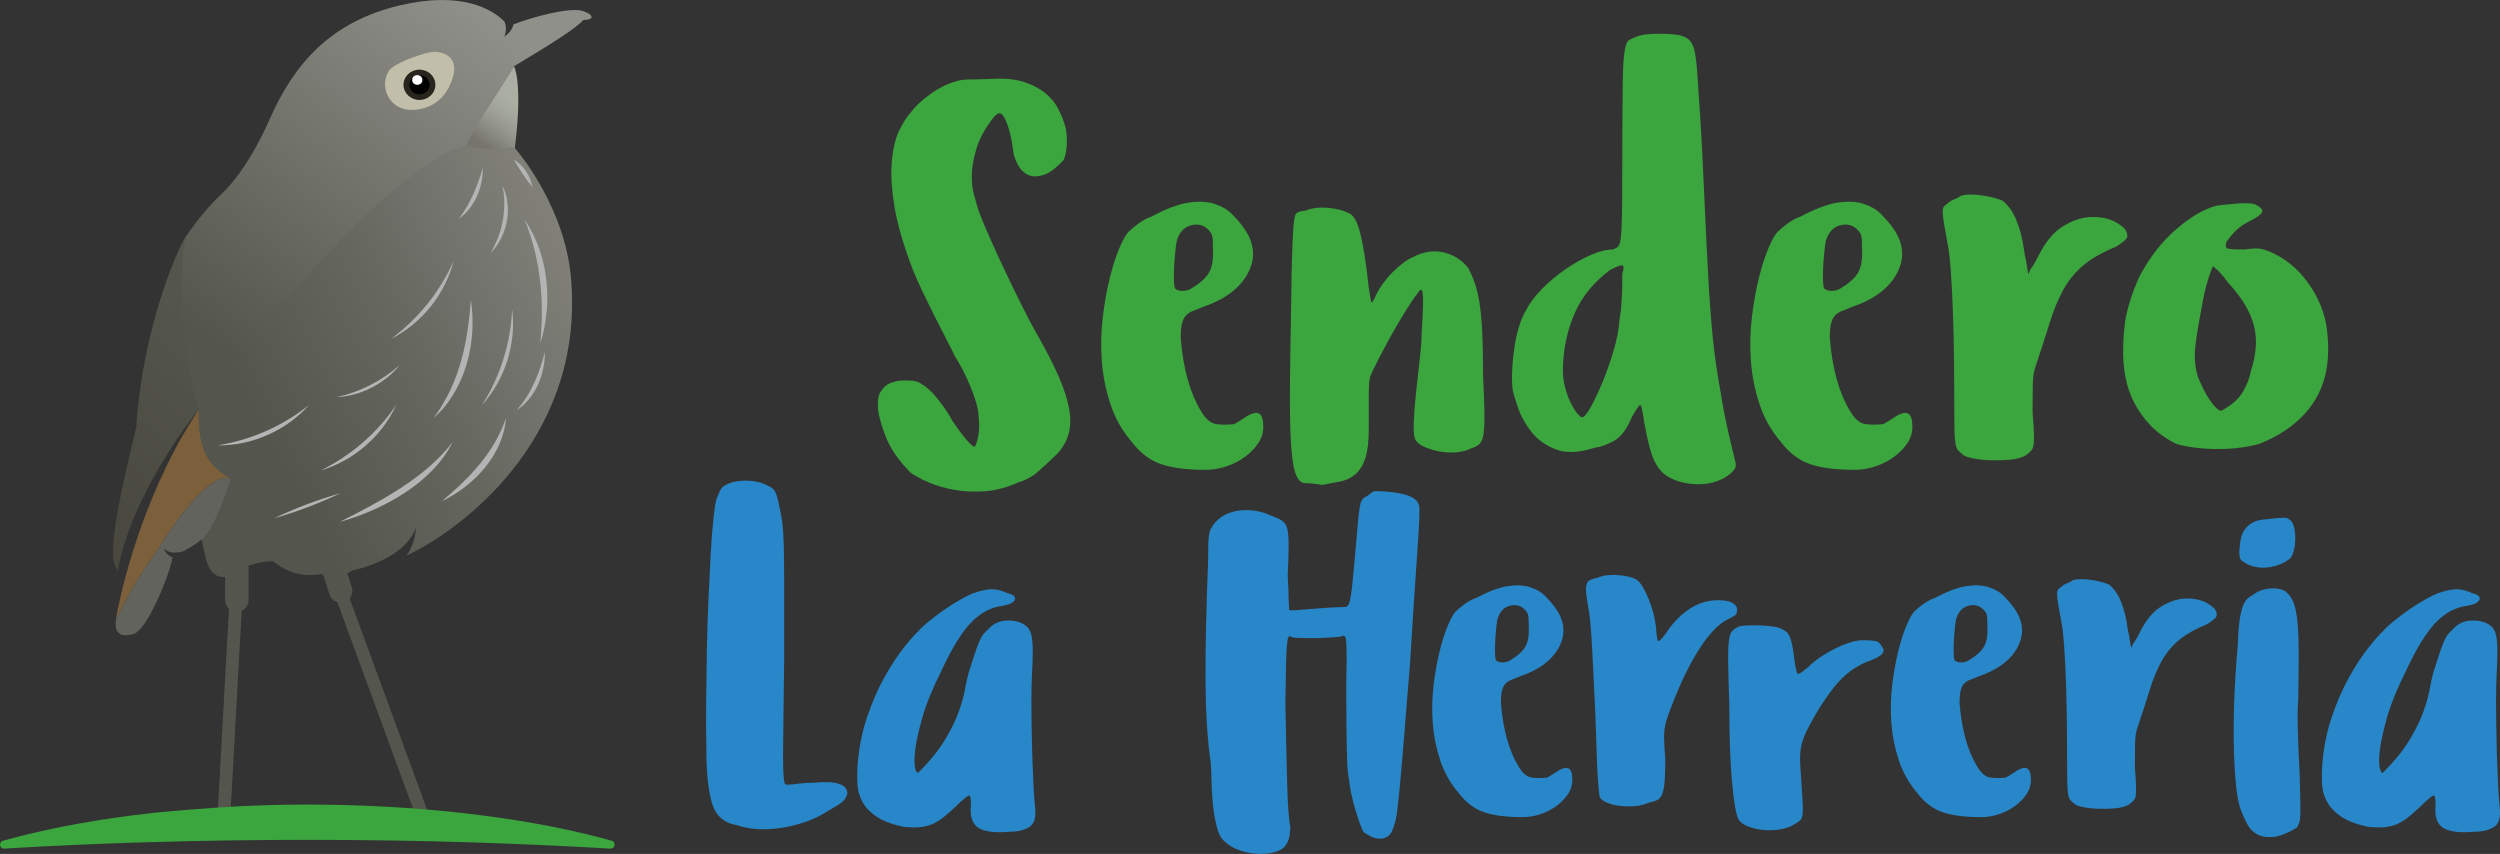 <svg xmlns="http://www.w3.org/2000/svg" xmlns:xlink="http://www.w3.org/1999/xlink" id="Capa_1" viewBox="0 0 883.25 301.69"><rect x="0" y="0" width="883.25" height="301.69" fill="#333333" stroke="none"/><defs><style>      .st0 {        fill: #7c603b;      }      .st1 {        fill: url(#Degradado_sin_nombre_16);      }      .st2 {        fill: #fff;      }      .st3 {        fill: url(#Degradado_sin_nombre_25);      }      .st4 {        fill: url(#Degradado_sin_nombre_71);      }      .st5 {        fill: url(#Degradado_sin_nombre_118);      }      .st6 {        fill: #2887c9;      }      .st7 {        fill: #717670;      }      .st8 {        fill: url(#Degradado_sin_nombre_7);      }      .st9 {        fill: #c1bfaa;      }      .st10 {        fill: #62635c;      }      .st11 {        fill: #b5b4b4;      }      .st12 {        fill: #020101;      }      .st13 {        fill: #28251c;      }      .st14 {        fill: #3ba53e;      }    </style><linearGradient id="Degradado_sin_nombre_16" data-name="Degradado sin nombre 16" x1="112.21" y1="189.48" x2="222.72" y2="130.72" gradientUnits="userSpaceOnUse"><stop offset="0" stop-color="#54564e"></stop><stop offset=".46" stop-color="#65675f"></stop><stop offset="1" stop-color="#808079"></stop></linearGradient><linearGradient id="Degradado_sin_nombre_118" data-name="Degradado sin nombre 118" x1="167.24" y1="1.89" x2="77.13" y2="122.46" gradientUnits="userSpaceOnUse"><stop offset="0" stop-color="#90908a"></stop><stop offset="1" stop-color="#54554c"></stop></linearGradient><linearGradient id="Degradado_sin_nombre_25" data-name="Degradado sin nombre 25" x1="171.81" y1="51.72" x2="182.86" y2="36.29" gradientUnits="userSpaceOnUse"><stop offset="0" stop-color="#75756d"></stop><stop offset=".07" stop-color="#7b7b73"></stop><stop offset=".44" stop-color="#95978d"></stop><stop offset=".76" stop-color="#a5a89d"></stop><stop offset="1" stop-color="#abaea3"></stop></linearGradient><linearGradient id="Degradado_sin_nombre_7" data-name="Degradado sin nombre 7" x1="26.31" y1="174.78" x2="74.99" y2="117.34" gradientUnits="userSpaceOnUse"><stop offset="0" stop-color="#49493f"></stop><stop offset="1" stop-color="#54554c"></stop></linearGradient><linearGradient id="Degradado_sin_nombre_71" data-name="Degradado sin nombre 7" x1="37.64" y1="184.39" x2="86.32" y2="126.95" xlink:href="#Degradado_sin_nombre_7"></linearGradient></defs><g><path class="st14" d="M321.76,39.72c1.62-2.18,3.96-4.36,7.01-6.54,3.05-2.18,6.14-3.68,9.26-4.5,1.12-.41,2.68-.61,4.68-.61s4.55-.07,7.67-.2c4.74-.27,8.67.14,11.78,1.23,3.12,1.09,5.61,2.45,7.48,4.09,1.87,1.63,3.27,3.37,4.21,5.21.94,1.84,1.59,3.37,1.96,4.6.75,1.77,1.12,4.02,1.12,6.74s-.37,4.97-1.12,6.74c-2.74,3-5.21,4.8-7.39,5.41-2.18.61-3.99.55-5.42-.2-1.44-.75-2.56-1.91-3.37-3.47-.81-1.56-1.34-2.96-1.59-4.19-.37-3.4-.94-6.3-1.68-8.68-.75-2.38-1.5-3.98-2.24-4.8-.37-.41-.78-.58-1.22-.51-.44.07-1.03.51-1.78,1.33-2.99,3.81-5.02,7.46-6.08,10.93-1.06,3.47-1.62,6.57-1.68,9.3-.06,2.73.15,5.01.65,6.84.5,1.84.81,2.96.94,3.37.37,1.63,1.46,4.57,3.27,8.79,1.81,4.22,3.83,8.72,6.08,13.49,2.24,4.77,4.49,9.4,6.73,13.89s4.05,7.9,5.42,10.22c3.24,5.72,5.8,10.73,7.67,15.02,1.87,4.29,3.09,8.11,3.65,11.44.56,3.34.47,6.27-.28,8.79-.75,2.52-2.06,4.8-3.93,6.84-3.12,3-5.55,5.25-7.29,6.74-1.75,1.5-3.99,2.66-6.73,3.47-3.87,1.77-7.73,2.79-11.6,3.06-3.87.27-7.48.1-10.85-.51-3.37-.61-6.39-1.5-9.07-2.66-2.68-1.16-4.77-2.28-6.27-3.37-4.37-4.36-7.39-8.82-9.07-13.38-1.68-4.56-2.53-7.93-2.53-10.11s.19-3.64.56-4.39c.37-.75.94-1.53,1.68-2.35.62-.68,1.5-1.23,2.62-1.63,1.12-.41,2.34-.64,3.65-.71,1.31-.07,2.62-.03,3.93.1,1.31.14,2.34.55,3.09,1.23,1.62.82,3.52,2.59,5.71,5.31,2.18,2.73,3.83,5.18,4.96,7.36,1.99,3,3.71,5.31,5.14,6.95,1.43,1.63,2.34,2.45,2.71,2.45s.81-1.09,1.31-3.27c.5-2.18.56-4.77.19-7.76,0-1.09-.25-2.52-.75-4.29-.5-1.77-1.15-3.64-1.96-5.62-.81-1.97-1.72-3.95-2.71-5.93-1-1.97-2-3.71-2.99-5.21-.13-.41-.84-1.87-2.15-4.39-1.31-2.52-2.78-5.38-4.4-8.58-1.62-3.2-3.21-6.44-4.77-9.71-1.56-3.27-2.71-5.85-3.46-7.76-3.37-8.85-5.55-16.41-6.55-22.68-1-6.26-1.28-11.61-.84-16.04.44-4.42,1.31-7.97,2.62-10.62,1.31-2.66,2.65-4.73,4.02-6.23Z"></path><path class="st14" d="M398.82,81.81c.5-.54,1.56-1.43,3.18-2.66,1.62-1.23,3.24-2.11,4.86-2.66,5.11-2.72,9.45-4.36,13-4.9,3.55-.54,6.61-.41,9.17.41,2.55.82,4.61,2.01,6.17,3.58,1.56,1.57,2.83,3.03,3.83,4.39,4.12,5.45,4.77,10.9,1.96,16.35-2.81,5.45-8.26,9.54-16.37,12.26-1.25.55-2.34.99-3.27,1.33-.94.34-1.72.85-2.34,1.53-.63.68-1.09,1.6-1.4,2.76-.31,1.16-.47,2.9-.47,5.21.87,10.76,3.24,19.34,7.11,25.74,1.62,2.73,3.3,4.26,5.05,4.6,1.74.34,3.99.38,6.73.1,1.25-.68,2.46-1.43,3.65-2.25,1.18-.82,2.27-1.36,3.27-1.63,1-.27,1.81-.07,2.43.61.62.68.94,2.11.94,4.29,0,2.04-.59,3.95-1.78,5.72-1.19,1.77-2.74,3.37-4.68,4.8-1.93,1.43-4.12,2.55-6.55,3.37s-4.9,1.23-7.39,1.23c-6.61,0-11.88-.68-15.81-2.04-3.93-1.36-7.39-4.02-10.38-7.97-3.37-3.95-5.86-8.41-7.48-13.38-1.62-4.97-2.62-10.04-2.99-15.22-.37-5.17-.25-10.32.37-15.43.62-5.11,1.46-9.77,2.52-14,1.06-4.22,2.21-7.76,3.46-10.62,1.24-2.86,2.31-4.7,3.18-5.52ZM428.57,89.98c0-1.77-.03-3.4-.09-4.9-.06-1.5-.34-2.52-.84-3.06-1.62-2.18-3.71-3.03-6.27-2.55-2.56.48-4.33,2.08-5.33,4.8-.25.55-.47,1.6-.65,3.17-.19,1.57-.34,3.27-.47,5.11-.13,1.84-.19,3.65-.19,5.41s.12,3.06.37,3.88c.5.55,1.31.85,2.43.92,1.12.07,2.18-.17,3.18-.72,2.99-1.77,5.05-3.54,6.17-5.31,1.12-1.77,1.68-4.02,1.68-6.74Z"></path><path class="st14" d="M457.56,76.29c0-.54.38-.99,1.13-1.33.75-.34,1.57-.51,2.45-.51,2.26-.95,4.93-1.29,8.01-1.02,3.08.27,5.49.89,7.25,1.84,1.76.55,3.17,3,4.24,7.36,1.07,4.36,2.04,10.62,2.92,18.8.49,3.41.83,5.21,1.02,5.41.18.2.71-.65,1.57-2.55,1.36-2.86,3.33-5.58,5.91-8.17,2.59-2.59,4.99-4.36,7.21-5.31,3.62-1.91,7.2-2.45,10.76-1.63s6.45,2.66,8.7,5.52c.87,1.63,1.65,3.44,2.34,5.41.69,1.98,1.25,4.39,1.68,7.25.44,2.86.75,6.3.94,10.32.19,4.02.28,8.96.28,14.81.25,5.59.4,9.98.47,13.18.06,3.2-.03,5.69-.28,7.46-.25,1.77-.72,3-1.4,3.68-.69.68-1.71,1.23-3.09,1.63-1.25.68-2.87,1.12-4.86,1.33-2,.2-3.96.14-5.89-.2-1.93-.34-3.71-.85-5.33-1.53-1.62-.68-2.74-1.5-3.37-2.45-.62-.82-.88-2.86-.75-6.13.12-3.27.4-6.91.84-10.93.44-4.02.87-7.97,1.31-11.85.44-3.88.65-6.91.65-9.09.25-3.95.4-7.01.47-9.19.06-2.18.03-3.74-.09-4.7-.12-.95-.34-1.4-.65-1.33-.31.07-.65.44-1.02,1.12-.87.95-2.19,2.86-3.98,5.72-1.79,2.86-3.58,5.89-5.37,9.09-1.79,3.2-3.39,6.2-4.81,8.99-1.42,2.79-2.26,4.53-2.5,5.21-.49.95-.74,3.2-.74,6.74v12.46c0,4.36-.41,7.76-1.22,10.22-.82,2.45-1.98,4.33-3.48,5.62-1.51,1.3-3.26,2.15-5.27,2.55-2.01.41-4.14.82-6.4,1.23-2.38-.41-4.4-.61-6.03-.61s-2.86-1.33-3.67-3.98c-.82-2.66-1.35-7.29-1.6-13.89-.25-6.61-.25-16.65,0-30.14.12-5.99.22-11.75.28-17.27.06-5.52.15-10.38.28-14.61.12-4.22.28-7.63.47-10.22.19-2.59.4-4.02.65-4.29Z"></path><path class="st14" d="M573.15,60.36c0-14.03.06-24.89.19-32.59.12-7.69.75-12.16,1.87-13.38,1.12-.68,2.4-1.26,3.83-1.74,1.43-.48,3.83-.72,7.2-.72,2.74,0,4.92.14,6.55.41,1.62.27,2.9.82,3.83,1.63.94.82,1.59,2.01,1.96,3.58.38,1.57.68,3.71.94,6.44.87,11.85,1.56,23.06,2.06,33.61.5,10.56.96,20.5,1.4,29.83.44,9.33.96,17.91,1.59,25.74.62,7.83,1.5,14.95,2.62,21.35,1.12,6.95,2.12,12.36,2.99,16.24.87,3.88,1.56,6.81,2.06,8.79.5,1.98.81,3.3.94,3.98.12.68.06,1.36-.19,2.04-1.12,1.5-2.65,2.73-4.58,3.68-1.93.95-4.05,1.53-6.36,1.74-2.31.2-4.65.07-7.01-.41-2.37-.48-4.49-1.33-6.36-2.55-1.75-1.23-3.18-3.03-4.3-5.41-1.12-2.38-2.24-6.64-3.37-12.77-.62-4.22-1.09-6.47-1.4-6.74-.31-.27-1.34,1.16-3.09,4.29-1.75,4.22-3.87,7.02-6.36,8.38-2.5,1.36-4.8,2.18-6.92,2.45-5.49,1.77-10.04,1.94-13.66.51-3.62-1.43-6.49-3.51-8.6-6.23-2.12-2.72-3.68-5.55-4.68-8.48-1-2.93-1.62-5.01-1.87-6.23-.25-2.04-.31-4.36-.19-6.95.12-2.59.37-5.17.75-7.76.37-2.59.9-5.04,1.59-7.36.68-2.31,1.46-4.22,2.34-5.72,1.37-2.72,3.33-5.38,5.89-7.97,2.55-2.59,5.33-4.9,8.32-6.95,2.99-2.04,5.95-3.71,8.88-5.01,2.93-1.29,5.52-1.94,7.76-1.94.87-.27,1.53-.65,1.96-1.12.44-.48.75-1.56.94-3.27.19-1.7.31-4.36.37-7.97.06-3.61.09-8.75.09-15.43ZM572.22,112.46c.25-1.23.44-2.62.56-4.19.12-1.56.22-3.1.28-4.6.06-1.5.09-2.89.09-4.19v-2.76c.62-1.91.59-2.89-.09-2.96-.69-.07-2.15.51-4.4,1.74-5.61,4.22-9.7,9.23-12.25,15.02-2.56,5.79-3.96,12.02-4.21,18.69-.13,2.59.09,5.01.65,7.25.56,2.25,1.25,4.19,2.06,5.82.81,1.63,1.59,2.9,2.34,3.78.75.89,1.25,1.33,1.5,1.33.62.27,1.59-.71,2.9-2.96s2.71-5.14,4.21-8.68c1.5-3.54,2.87-7.39,4.12-11.54,1.25-4.15,1.99-8.07,2.25-11.75Z"></path><path class="st14" d="M628.15,81.81c.5-.54,1.56-1.43,3.18-2.66,1.62-1.23,3.24-2.11,4.86-2.66,5.11-2.72,9.45-4.36,13-4.9,3.55-.54,6.61-.41,9.17.41,2.55.82,4.61,2.01,6.17,3.58,1.56,1.57,2.83,3.03,3.83,4.39,4.12,5.45,4.77,10.9,1.96,16.35-2.81,5.45-8.26,9.54-16.37,12.26-1.25.55-2.34.99-3.27,1.33-.93.34-1.71.85-2.34,1.53-.62.68-1.09,1.6-1.4,2.76-.31,1.16-.47,2.9-.47,5.21.87,10.76,3.24,19.34,7.11,25.74,1.62,2.73,3.3,4.26,5.05,4.6,1.75.34,3.99.38,6.73.1,1.25-.68,2.46-1.43,3.65-2.25,1.18-.82,2.27-1.36,3.27-1.63,1-.27,1.81-.07,2.43.61.62.68.93,2.11.93,4.29,0,2.04-.59,3.95-1.78,5.72-1.19,1.77-2.75,3.37-4.68,4.8-1.93,1.43-4.12,2.55-6.55,3.37s-4.9,1.23-7.39,1.23c-6.61,0-11.88-.68-15.81-2.04-3.93-1.36-7.39-4.02-10.38-7.97-3.37-3.95-5.86-8.41-7.48-13.38-1.62-4.97-2.62-10.04-2.99-15.22-.37-5.17-.25-10.32.37-15.43.62-5.11,1.46-9.77,2.53-14,1.06-4.22,2.21-7.76,3.46-10.62,1.25-2.86,2.31-4.7,3.18-5.52ZM657.89,89.98c0-1.77-.03-3.4-.09-4.9-.06-1.5-.34-2.52-.84-3.06-1.62-2.18-3.71-3.03-6.27-2.55-2.56.48-4.33,2.08-5.33,4.8-.25.55-.47,1.6-.65,3.17-.19,1.57-.34,3.27-.47,5.11-.13,1.84-.19,3.65-.19,5.41s.12,3.06.37,3.88c.5.55,1.31.85,2.43.92,1.12.07,2.18-.17,3.18-.72,2.99-1.77,5.05-3.54,6.17-5.31,1.12-1.77,1.68-4.02,1.68-6.74Z"></path><path class="st14" d="M688.19,71.8c.5-.54,1.22-.99,2.15-1.33.94-.34,1.78-.78,2.53-1.33.87-.27,1.96-.41,3.27-.41s2.68.1,4.12.31c1.43.2,2.81.48,4.12.82,1.31.34,2.4.71,3.27,1.12,1.87,1.63,3.27,3.51,4.21,5.62.93,2.11,1.65,4.16,2.15,6.13.5,1.98.84,3.75,1.03,5.31.19,1.57.4,2.69.65,3.37.5,3.13.78,4.87.84,5.21.06.34.34-.17.84-1.53.87-1.09,1.65-2.35,2.34-3.78.68-1.43,1.5-2.89,2.43-4.39.94-1.5,2.09-2.96,3.46-4.39,1.37-1.43,3.18-2.69,5.42-3.78,2.49-1.23,4.83-1.91,7.01-2.04,2.18-.13,4.11,0,5.8.41s3.12.99,4.3,1.74c1.18.75,2.09,1.47,2.71,2.15.75,1.36.94,2.38.56,3.06-.37.68-1.62,1.7-3.74,3.06-4.99,2.04-8.92,4.29-11.78,6.74-2.87,2.45-5.21,5.35-7.01,8.68-1.81,3.34-3.4,7.22-4.77,11.65-1.37,4.43-3.06,9.64-5.05,15.63-.5,1.36-.78,3.27-.84,5.72-.06,2.45-.09,5.86-.09,10.22.25,3.13.4,5.55.47,7.25.06,1.71.03,3.03-.09,3.98-.12.95-.41,1.67-.84,2.15-.44.48-1.09,1.06-1.96,1.74-1.5.82-3.37,1.33-5.61,1.53-2.25.2-4.46.27-6.64.2-2.18-.07-4.18-.27-5.99-.61-1.81-.34-3.03-.71-3.65-1.12-.87-.68-1.53-1.26-1.96-1.74-.44-.48-.75-1.19-.93-2.15-.19-.95-.31-2.28-.37-3.98-.06-1.7-.09-4.12-.09-7.25,0-5.18-.03-10.79-.09-16.86-.06-6.06-.19-11.92-.37-17.57-.19-5.65-.44-10.69-.75-15.12-.31-4.42-.66-7.52-1.03-9.3-.62-3.4-1.09-6.03-1.4-7.87-.31-1.84-.47-3.23-.47-4.19s.16-1.6.47-1.94c.31-.34.78-.72,1.4-1.12Z"></path><path class="st14" d="M755.53,98.36c1.37-2.72,3.02-5.45,4.96-8.17,1.93-2.72,4.08-5.21,6.45-7.46,2.37-2.25,4.83-4.22,7.39-5.93,2.55-1.7,5.08-2.96,7.58-3.78.75-.27,1.81-.48,3.18-.61,1.37-.13,2.77-.27,4.21-.41,1.43-.13,2.83-.2,4.21-.2s2.43.14,3.18.41c1.99.95,2.83,1.84,2.53,2.66-.31.82-1.65,1.84-4.02,3.06-2,.95-3.65,2.04-4.96,3.27-1.31,1.23-2.53,2.66-3.65,4.29-.37,1.23-.28,1.98.28,2.25.56.27,2.59.41,6.08.41,2.74-.41,4.74-.48,5.99-.2,1.25.27,2.87.89,4.86,1.84,5.11,2.59,9.38,6.54,12.81,11.85,3.43,5.31,5.33,10.97,5.71,16.96.87,9.4-.78,17.27-4.96,23.6-4.18,6.33-10.57,11.21-19.17,14.61-1.75.55-3.93.99-6.55,1.33-2.62.34-5.33.51-8.14.51s-5.52-.17-8.14-.51c-2.62-.34-4.8-.78-6.55-1.33-3.74-1.91-6.8-4.12-9.17-6.64-2.37-2.52-4.27-5.21-5.71-8.07-1.44-2.86-2.43-5.79-2.99-8.79-.56-2.99-.84-5.85-.84-8.58,0-5.58.4-10.22,1.22-13.89.81-3.68,2.21-7.83,4.21-12.46ZM795.18,131.25c1.99-5.99,2.37-11.41,1.12-16.24-1.25-4.83-4.24-9.84-8.98-15.02-.62-.82-1.25-1.6-1.87-2.35-.63-.75-1.19-1.4-1.68-1.94-.63-.54-1.25-1.09-1.87-1.63-.12,0-.41.61-.84,1.84-.44,1.23-.91,2.69-1.4,4.39-.5,1.71-.94,3.54-1.31,5.52-.37,1.98-.69,3.71-.94,5.21-1.12,5.86-1.78,10.25-1.96,13.18-.19,2.93.16,5.89,1.03,8.89.62,1.5,1.31,3,2.06,4.5.75,1.5,1.53,2.83,2.34,3.98.81,1.16,1.59,2.08,2.34,2.76.75.68,1.37.89,1.87.61,3.49-1.91,5.95-4.12,7.39-6.64,1.43-2.52,2.34-4.87,2.71-7.05Z"></path></g><g><path class="st6" d="M253.12,176.36c.32-.82.7-1.74,1.13-2.74.43-1,1.02-1.68,1.78-2.03,1.83-1.18,4.29-1.77,7.36-1.77s5.69.59,7.84,1.77c.75.35,1.32.68,1.7.97.38.29.7.71.97,1.24.27.53.54,1.3.81,2.3.27,1,.57,2.38.89,4.15.32,1.41.59,2.94.81,4.59.21,1.65.38,4.24.48,7.77.11,3.53.16,8.42.16,14.66v25.08c-.11,11.42-.22,20.22-.32,26.41-.11,6.18-.11,10.66,0,13.42.11,2.77.3,4.33.57,4.68.27.35.67.47,1.21.35.75,0,1.97-.12,3.64-.35,1.67-.23,3.58-.35,5.74-.35,7.65-.71,11.48.59,11.48,3.89-.32,1.18-.89,2.12-1.7,2.83-.81.71-2.67,1.89-5.58,3.53-2.16,1.41-4.58,2.59-7.28,3.53-2.7.94-5.47,1.65-8.33,2.12-2.86.47-5.66.65-8.41.53-2.75-.12-5.31-.59-7.68-1.41-4.53-.71-7.47-3.27-8.81-7.68-1.35-4.42-2.02-10.8-2.02-19.16-.11-4.83-.14-10.21-.08-16.16.05-5.95.13-12.04.24-18.28.11-6.24.3-12.33.57-18.28.27-5.94.54-11.39.81-16.34.27-4.95.59-9.12.97-12.54.38-3.41.73-5.65,1.05-6.71Z"></path><path class="st6" d="M324.59,222.82c.97-1.06,2.29-2.27,3.96-3.62,1.67-1.35,3.45-2.68,5.34-3.97,1.88-1.29,3.72-2.44,5.5-3.44,1.78-1,3.26-1.74,4.45-2.21,2.8-.94,5.01-1.41,6.63-1.41s3.45.47,5.5,1.41c2.05.47,2.91,1.21,2.59,2.21-.32,1-1.73,1.74-4.2,2.21-4.1.47-7.82,2.42-11.16,5.83-3.34,3.42-6.85,9.07-10.51,16.96-3.23,6.48-5.53,12.1-6.87,16.87-1.35,4.77-2.18,8.66-2.51,11.66s-.3,5.12.08,6.36c.38,1.24.78,1.62,1.21,1.15,3.88-3.89,6.9-7.6,9.06-11.13,2.16-3.53,3.8-6.83,4.93-9.89,1.13-3.06,1.91-5.8,2.34-8.21.43-2.41.86-4.38,1.29-5.92.97-3.06,1.75-5.48,2.34-7.24.59-1.77,1.13-3.18,1.62-4.24.49-1.06.97-1.86,1.46-2.38.48-.53,1.1-1.15,1.86-1.85,1.62-1.77,3.77-2.68,6.47-2.74,2.69-.06,4.85.56,6.47,1.85.97.71,1.62,1.8,1.94,3.27.32,1.47.49,3.33.49,5.56s-.08,4.83-.24,7.77c-.16,2.95-.24,6.18-.24,9.71,0,2.83.03,5.98.08,9.45.05,3.47.13,6.95.24,10.42.11,3.47.24,6.77.4,9.89.16,3.12.35,5.8.57,8.04.43,3.53-.24,5.86-2.02,6.98-1.78,1.12-4.07,1.68-6.87,1.68-5.28.47-9,0-11.16-1.41-2.16-1.41-3.02-4.12-2.59-8.12,0-2.24-.24-3.33-.73-3.27-.48.06-2.13,1.44-4.93,4.15-1.62,1.53-3.07,2.8-4.37,3.8-1.29,1-2.61,1.77-3.96,2.3-1.35.53-2.8.86-4.37.97-1.56.12-3.48.06-5.74-.18-4.1-.94-7.25-2.18-9.46-3.71-2.21-1.53-3.83-3.27-4.85-5.21-1.03-1.94-1.59-3.94-1.7-6.01-.11-2.06-.11-4.09,0-6.09.43-6.36,1.56-12.25,3.4-17.66,1.83-5.42,3.91-10.18,6.23-14.31,2.32-4.12,4.61-7.59,6.87-10.42,2.26-2.83,3.99-4.77,5.17-5.83Z"></path><path class="st6" d="M481.93,175.83c.75-.35,1.48-.82,2.18-1.41.7-.59,1.27-.88,1.7-.88,4.1,0,7.57.38,10.43,1.15,2.86.77,4.55,2.03,5.09,3.8.32.83.16,5.74-.48,14.75-.65,9.01-1.56,22.99-2.75,41.95-.97,12.13-1.75,21.76-2.34,28.88-.59,7.13-1.08,12.57-1.46,16.34-.38,3.77-.68,6.33-.89,7.68-.22,1.36-.48,2.45-.81,3.27-.54,2.12-1.32,3.5-2.34,4.15-1.03.65-2.1.91-3.23.79-1.13-.12-2.21-.47-3.23-1.06-1.03-.59-1.7-1-2.02-1.24-.32-.47-.76-1.44-1.29-2.92-.54-1.47-1.08-3.12-1.62-4.95-.54-1.82-1.03-3.71-1.46-5.65-.43-1.94-.7-3.68-.81-5.21-.32-1.18-.54-3.41-.65-6.71-.11-3.29-.19-7.04-.24-11.22-.06-4.18-.08-8.48-.08-12.89s.05-8.21.16-11.39c0-2.12-.03-3.77-.08-4.95-.06-1.18-.14-2.03-.24-2.56-.11-.53-.32-.82-.65-.88-.32-.06-.76.03-1.29.26-1.08.12-2.56.24-4.45.35-1.89.12-3.75.18-5.58.18s-3.48-.03-4.93-.09c-1.46-.06-2.29-.2-2.51-.44-.32-.23-.59-.2-.81.09-.22.29-.4,1.21-.57,2.74-.16,1.53-.27,3.92-.32,7.15-.06,3.24-.14,7.62-.24,13.16.21,11.78.43,21.49.65,29.14.21,7.66.59,12.66,1.13,15.01-.11,1.3-.22,2.36-.32,3.18-.11.82-.43,1.71-.97,2.65-.65,1.29-1.89,2.24-3.72,2.83-1.83.59-3.88.85-6.14.79-2.26-.06-4.53-.47-6.79-1.24-2.26-.77-4.2-1.97-5.82-3.62-.97-.94-1.75-2.62-2.34-5.03-.59-2.41-1.03-5-1.29-7.77-.27-2.77-.43-5.48-.49-8.12-.06-2.65-.14-4.74-.24-6.27-1.19-8.01-1.81-17.72-1.86-29.14-.06-11.42.24-25.37.89-41.86,0-2.83.03-4.97.08-6.45.05-1.47.16-2.65.32-3.53.16-.88.4-1.59.73-2.12.32-.53.81-1.21,1.46-2.03,2.16-2.35,5.07-3.74,8.73-4.15,3.66-.41,7.33.21,11,1.85,1.62.59,2.88,1.18,3.8,1.77.91.59,1.54,1.53,1.86,2.83.32,1.3.48,3.21.48,5.74s-.11,6.09-.32,10.69c.11,1.65.19,3.21.24,4.68.05,1.47.08,2.8.08,3.97.11,1.3.16,2.47.16,3.53,0,.24.81.3,2.43.18,1.62-.12,3.45-.26,5.5-.44,2.05-.18,4.01-.32,5.9-.44,1.88-.12,3.1-.18,3.64-.18,1.08,0,1.91-.03,2.51-.09.59-.06,1.05-.62,1.37-1.68.32-1.06.62-2.83.89-5.3.27-2.47.62-6.18,1.05-11.13.43-4.71.75-8.36.97-10.95.21-2.59.43-4.53.65-5.83.21-1.29.43-2.15.65-2.56.21-.41.54-.79.97-1.15Z"></path><path class="st6" d="M514.43,215.93c.43-.47,1.35-1.24,2.75-2.3,1.4-1.06,2.8-1.82,4.2-2.3,4.42-2.35,8.17-3.77,11.24-4.24,3.07-.47,5.71-.35,7.92.35,2.21.71,3.99,1.74,5.34,3.09,1.35,1.36,2.45,2.62,3.31,3.8,3.56,4.71,4.12,9.42,1.7,14.13-2.43,4.71-7.14,8.24-14.15,10.6-1.08.47-2.02.86-2.83,1.15-.81.29-1.48.74-2.02,1.32-.54.59-.95,1.39-1.21,2.38-.27,1-.4,2.5-.4,4.5.75,9.3,2.8,16.72,6.14,22.26,1.4,2.36,2.86,3.68,4.37,3.97,1.51.29,3.45.33,5.82.09,1.08-.59,2.13-1.24,3.15-1.94,1.02-.71,1.97-1.18,2.83-1.41.86-.23,1.56-.06,2.1.53.54.59.81,1.83.81,3.71,0,1.77-.51,3.42-1.54,4.95-1.03,1.53-2.37,2.92-4.04,4.15-1.67,1.24-3.56,2.21-5.66,2.91-2.1.71-4.23,1.06-6.39,1.06-5.71,0-10.27-.59-13.66-1.77-3.4-1.18-6.39-3.47-8.97-6.89-2.91-3.41-5.07-7.27-6.47-11.57-1.4-4.3-2.26-8.68-2.59-13.16-.32-4.47-.22-8.92.32-13.33.54-4.42,1.27-8.45,2.18-12.1.91-3.65,1.91-6.71,2.99-9.18,1.08-2.47,1.99-4.06,2.75-4.77ZM540.14,222.99c0-1.53-.03-2.94-.08-4.24-.06-1.29-.3-2.18-.73-2.65-1.4-1.88-3.21-2.62-5.42-2.21-2.21.41-3.75,1.8-4.61,4.15-.22.47-.4,1.39-.57,2.74-.16,1.36-.3,2.83-.4,4.42-.11,1.59-.16,3.15-.16,4.68s.11,2.65.32,3.36c.43.47,1.13.74,2.1.79.97.06,1.88-.15,2.75-.62,2.59-1.53,4.37-3.06,5.34-4.59.97-1.53,1.46-3.47,1.46-5.83Z"></path><path class="st6" d="M561.33,215.75c-.43-2.47-.73-4.42-.89-5.83s-.14-2.53.08-3.36c.21-.82.65-1.38,1.29-1.68.65-.29,1.56-.56,2.75-.79.97-.47,2.13-.76,3.48-.88,1.35-.12,2.69-.12,4.04,0,1.35.12,2.59.33,3.72.62,1.13.3,2.02.68,2.67,1.15,1.19.94,2.48,3.06,3.88,6.36,1.4,3.3,2.32,6.77,2.75,10.42,0,1.06.11,2.18.32,3.36.11.47.21.94.32,1.41.43,0,1.02-.47,1.78-1.41.75-.94,1.56-2.06,2.43-3.36,4.96-6.47,10.67-9.71,17.14-9.71,2.48,0,4.29.41,5.42,1.24,1.13.83,1.48,1.88,1.05,3.18,0,.47-.46.94-1.38,1.41-.92.47-1.81.94-2.67,1.41-2.91,1.77-5.9,5.01-8.97,9.71-3.07,4.71-6.06,10.66-8.97,17.84-.97,2.47-1.73,4.45-2.26,5.92-.54,1.47-.92,2.89-1.13,4.24-.22,1.35-.3,2.86-.24,4.5.05,1.65.19,3.95.4,6.89,0,3.3-.08,5.92-.24,7.86-.16,1.94-.46,3.42-.89,4.42-.43,1-1.03,1.68-1.78,2.03-.75.35-1.73.65-2.91.88-1.62.71-3.32,1.12-5.09,1.24-1.78.12-3.45.09-5.01-.09-1.56-.18-2.97-.5-4.21-.97-1.24-.47-2.18-1.06-2.83-1.77-.22-.47-.38-1.24-.48-2.3-.11-1.06-.24-2.71-.4-4.95-.16-2.24-.3-5.24-.4-9.01-.11-3.77-.27-8.54-.49-14.31-.43-9.42-.81-17.04-1.13-22.87-.32-5.83-.7-10.1-1.13-12.81ZM610.97,249.14c-.22-6.24-.35-11.13-.4-14.66-.06-3.53.03-6.18.24-7.95.21-1.77.59-2.94,1.13-3.53.54-.59,1.29-1.12,2.26-1.59.65-.23,1.7-.38,3.15-.44,1.46-.06,3.02-.06,4.69,0,1.67.06,3.23.21,4.69.44,1.46.24,2.51.59,3.15,1.06,1.18.47,2.05,1.41,2.59,2.83.54,1.41,1.02,3.95,1.46,7.6.43,3.18.83,4.89,1.21,5.12.38.24,1.59-.53,3.64-2.3,1.29-1.29,2.77-2.5,4.45-3.62,1.67-1.12,3.4-2.12,5.17-3,1.78-.88,3.53-1.59,5.25-2.12,1.72-.53,3.18-.79,4.37-.79,2.05,0,3.56.09,4.53.26.97.18,1.67.74,2.1,1.68.86.94,1.02,1.83.49,2.65-.54.83-2.05,1.71-4.53,2.65-4.96,1.77-9.25,4.98-12.86,9.63-3.61,4.65-6.87,9.92-9.78,15.81-.65,1.53-1.11,2.8-1.37,3.8-.27,1-.46,2.09-.57,3.27-.11,1.18-.11,2.65,0,4.42.11,1.77.27,4.24.49,7.42.21,2.95.35,5.21.4,6.8.05,1.59,0,2.8-.16,3.62-.16.83-.46,1.41-.89,1.77-.43.35-1.08.77-1.94,1.24-1.19.83-2.78,1.41-4.77,1.77-2,.35-3.99.44-5.98.27-2-.18-3.83-.59-5.5-1.24-1.67-.65-2.83-1.5-3.48-2.56-.86-1.77-1.62-6.09-2.26-12.98-.65-6.89-.97-15.99-.97-27.29Z"></path><path class="st6" d="M676.46,215.93c.43-.47,1.35-1.24,2.75-2.3,1.4-1.06,2.8-1.82,4.2-2.3,4.42-2.35,8.17-3.77,11.24-4.24,3.07-.47,5.71-.35,7.92.35,2.21.71,3.99,1.74,5.34,3.09,1.35,1.36,2.45,2.62,3.31,3.8,3.56,4.71,4.12,9.42,1.7,14.13-2.43,4.71-7.14,8.24-14.15,10.6-1.08.47-2.02.86-2.83,1.15-.81.29-1.48.74-2.02,1.32-.54.59-.95,1.39-1.21,2.38-.27,1-.4,2.5-.4,4.5.75,9.3,2.8,16.72,6.14,22.26,1.4,2.36,2.86,3.68,4.37,3.97,1.51.29,3.45.33,5.82.09,1.08-.59,2.13-1.24,3.15-1.94,1.02-.71,1.97-1.18,2.83-1.41.86-.23,1.56-.06,2.1.53.54.59.81,1.83.81,3.71,0,1.77-.51,3.42-1.54,4.95-1.03,1.53-2.37,2.92-4.04,4.15-1.67,1.24-3.56,2.21-5.66,2.91-2.1.71-4.23,1.06-6.39,1.06-5.71,0-10.27-.59-13.66-1.77-3.4-1.18-6.39-3.47-8.97-6.89-2.91-3.41-5.07-7.27-6.47-11.57-1.4-4.3-2.26-8.68-2.59-13.16-.32-4.47-.22-8.92.32-13.33.54-4.42,1.27-8.45,2.18-12.1.91-3.65,1.91-6.71,2.99-9.18,1.08-2.47,1.99-4.06,2.75-4.77ZM702.18,222.99c0-1.53-.03-2.94-.08-4.24-.06-1.29-.3-2.18-.73-2.65-1.4-1.88-3.21-2.62-5.42-2.21-2.21.41-3.75,1.8-4.61,4.15-.22.47-.4,1.39-.57,2.74-.16,1.36-.3,2.83-.4,4.42-.11,1.59-.16,3.15-.16,4.68s.11,2.65.32,3.36c.43.47,1.13.74,2.1.79.97.06,1.88-.15,2.75-.62,2.59-1.53,4.37-3.06,5.34-4.59.97-1.53,1.46-3.47,1.46-5.83Z"></path><path class="st6" d="M728.37,207.27c.43-.47,1.05-.85,1.86-1.15.81-.29,1.54-.68,2.18-1.15.75-.23,1.7-.35,2.83-.35s2.32.09,3.56.26c1.24.18,2.43.41,3.56.71,1.13.29,2.07.62,2.83.97,1.62,1.41,2.83,3.03,3.64,4.86.81,1.83,1.43,3.59,1.86,5.3.43,1.71.73,3.24.89,4.59.16,1.35.35,2.33.57,2.91.43,2.71.67,4.21.73,4.5.05.3.3-.15.73-1.32.75-.94,1.43-2.03,2.02-3.27.59-1.24,1.29-2.5,2.1-3.8.81-1.29,1.8-2.56,2.99-3.8,1.18-1.24,2.75-2.32,4.69-3.27,2.16-1.06,4.18-1.65,6.06-1.77,1.89-.12,3.56,0,5.01.35,1.46.35,2.69.86,3.72,1.5,1.02.65,1.8,1.27,2.34,1.85.65,1.18.81,2.06.49,2.65-.32.59-1.4,1.47-3.23,2.65-4.31,1.77-7.71,3.71-10.19,5.83-2.48,2.12-4.5,4.62-6.06,7.51-1.56,2.89-2.94,6.24-4.12,10.07-1.19,3.83-2.64,8.33-4.37,13.51-.43,1.18-.67,2.83-.73,4.95-.06,2.12-.08,5.06-.08,8.83.21,2.71.35,4.8.4,6.27.05,1.47.03,2.62-.08,3.44-.11.83-.35,1.44-.73,1.85-.38.41-.94.91-1.7,1.5-1.29.71-2.91,1.15-4.85,1.32s-3.86.24-5.74.18c-1.89-.06-3.61-.23-5.17-.53-1.56-.29-2.62-.62-3.15-.97-.76-.59-1.32-1.09-1.7-1.5-.38-.41-.65-1.03-.81-1.85-.16-.82-.27-1.97-.32-3.44-.06-1.47-.08-3.56-.08-6.27,0-4.47-.03-9.33-.08-14.57-.06-5.24-.16-10.3-.32-15.19-.16-4.88-.38-9.24-.65-13.07-.27-3.83-.57-6.5-.89-8.04-.54-2.94-.94-5.21-1.21-6.8-.27-1.59-.4-2.8-.4-3.62s.13-1.38.4-1.68c.27-.29.67-.62,1.21-.97Z"></path><path class="st6" d="M790.63,227.59c.11-3.89.35-6.95.73-9.19.38-2.24.84-3.91,1.38-5.03.54-1.12,1.14-1.88,1.79-2.3.65-.41,1.25-.79,1.79-1.15.76-.59,1.68-1.06,2.77-1.41,1.09-.35,2.2-.56,3.34-.62,1.14-.06,2.2.03,3.18.27.98.24,1.68.59,2.12,1.06,1.09.83,1.96,2.09,2.61,3.8.65,1.71,1.11,4.03,1.38,6.98.27,2.95.41,6.62.41,11.04s-.06,9.86-.16,16.34c-.22,2-.27,5.45-.16,10.33.11,4.89.32,9.98.65,15.28.11,4.12.19,7.33.24,9.63.05,2.3.05,4.09,0,5.39-.06,1.3-.19,2.21-.41,2.74-.22.53-.49,1.09-.81,1.68-3.37,2-6.19,3.09-8.47,3.27-2.28.18-4.16-.15-5.62-.97-1.47-.82-2.61-2-3.42-3.53-.81-1.53-1.49-3-2.03-4.42-.76-1.65-1.36-4.3-1.79-7.95-.43-3.65-.73-8.06-.89-13.25-.16-5.18-.14-11.01.08-17.49.21-6.47.65-13.31,1.29-20.49ZM791.43,191.91c.21-2,.73-3.56,1.54-4.68.81-1.12,1.75-1.97,2.83-2.56,1.08-.59,2.21-.94,3.4-1.06,1.18-.12,2.26-.23,3.23-.35,2.37-.24,3.96-.35,4.77-.35s1.64.47,2.51,1.41c.86,1.41,1.27,3.5,1.21,6.27-.06,2.77-.62,4.98-1.7,6.62-.97.83-2.16,1.53-3.56,2.12-1.4.59-2.91.97-4.53,1.15s-3.18.09-4.69-.27c-1.51-.35-2.8-.94-3.88-1.77-.86-.35-1.32-1.15-1.38-2.38-.06-1.24.03-2.62.24-4.15Z"></path><path class="st6" d="M842.05,222.82c.97-1.06,2.29-2.27,3.96-3.62,1.67-1.35,3.45-2.68,5.34-3.97,1.88-1.29,3.72-2.44,5.5-3.44,1.78-1,3.26-1.74,4.45-2.21,2.8-.94,5.01-1.41,6.63-1.41s3.45.47,5.5,1.41c2.05.47,2.91,1.21,2.59,2.21-.32,1-1.73,1.74-4.2,2.21-4.1.47-7.82,2.42-11.16,5.83-3.34,3.42-6.85,9.07-10.51,16.96-3.23,6.48-5.53,12.1-6.87,16.87-1.35,4.77-2.18,8.66-2.51,11.66s-.3,5.12.08,6.36c.38,1.24.78,1.62,1.21,1.15,3.88-3.89,6.9-7.6,9.06-11.13,2.16-3.53,3.8-6.83,4.93-9.89,1.13-3.06,1.91-5.8,2.34-8.21.43-2.41.86-4.38,1.29-5.92.97-3.06,1.75-5.48,2.34-7.24.59-1.77,1.13-3.18,1.62-4.24.48-1.06.97-1.86,1.46-2.38.49-.53,1.1-1.15,1.86-1.85,1.62-1.77,3.77-2.68,6.47-2.74,2.69-.06,4.85.56,6.47,1.85.97.71,1.62,1.8,1.94,3.27.32,1.47.49,3.33.49,5.56s-.08,4.83-.24,7.77c-.16,2.95-.24,6.18-.24,9.71,0,2.83.03,5.98.08,9.45.05,3.47.13,6.95.24,10.42.11,3.47.24,6.77.4,9.89.16,3.12.35,5.8.57,8.04.43,3.53-.24,5.86-2.02,6.98-1.78,1.12-4.07,1.68-6.87,1.68-5.28.47-9,0-11.16-1.41-2.16-1.41-3.02-4.12-2.59-8.12,0-2.24-.24-3.33-.73-3.27-.49.06-2.13,1.44-4.93,4.15-1.62,1.53-3.07,2.8-4.37,3.8-1.29,1-2.62,1.77-3.96,2.3-1.35.53-2.8.86-4.37.97-1.56.12-3.48.06-5.74-.18-4.1-.94-7.25-2.18-9.46-3.71-2.21-1.53-3.83-3.27-4.85-5.21-1.03-1.94-1.59-3.94-1.7-6.01-.11-2.06-.11-4.09,0-6.09.43-6.36,1.56-12.25,3.4-17.66,1.83-5.42,3.91-10.18,6.23-14.31,2.32-4.12,4.61-7.59,6.87-10.42s3.99-4.77,5.17-5.83Z"></path></g><g><path class="st1" d="M146.97,186.42c-.25,3.85-1.52,7.11-3.29,9.84,18.62-8.65,61.49-40.14,58.26-95.01-1.18-27.72-20.05-48.96-20.05-48.96-8.97.85-16.45-.87-16.45-.87,0,0-78.26,2.32-95.2,93.15,0,0-1.24,9.56,1.37,15.3,2.97,6.53,9.83,9.35,9.83,9.36-.59.36-9.92,6.18-11.03,17.55l2.22,10.17c1.36,5.64,4.05,7.2,6.96,6.87-.02.12-.05.24-.05.38v7.85c0,1.21.53,2.28,1.36,3.03l-3.96,71.67,4.54-.32,3.9-70.63c1.43-.65,2.43-2.08,2.43-3.75v-12.21c2.1-.56,4.66-1.54,8.55-1.57,3.54,2.4,7.73,5.98,17.26,4.57l.54.2,2.26,6.98c.44,1.36,1.49,2.32,2.76,2.7l27.33,74.55.02.02s1.97.15,4.99.48l-28.01-76.36c.87-1.06,1.22-2.52.77-3.92l-1.58-4.9,1.79-1.07s18.15-3.39,22.49-15.1Z"></path><path class="st5" d="M206.07,3.93c-4.41-1.6-18.25,2.12-24.65,4.7-.25,1.07-.99,2.8-3.22,4.29,1.19-3.15,0-5.31,0-5.31h0c-4.39-4.5-15.36-10.77-36.82-5.74-24.52,5.76-37.49,20.65-46.05,40.11-8.55,19.47-17.24,26.69-17.24,26.69-3.72,3.51-8.26,8.74-12.69,15.3l-.06.32c-.65,4.3-17.91,23.8,4.91,60.29,71.42-94.21,95.2-93.15,95.2-93.15.45-1.21,3.95-9.12,3.95-9.12,2.1-2.11,12.2-18.9,12.2-18.9,13.26-7.97,22.41-13.72,24.48-16.37,2.8.15,4.87-1.33,0-3.11Z"></path><path class="st3" d="M181.89,52.3s-8.34,1.5-17.29-.79l4.79-9.21c2.79-3.48,12.2-18.9,12.2-18.9,0,0,3.23,5.48.3,28.9Z"></path><path class="st9" d="M137.37,25.08c-3.61,5.82.47,13.46,7.31,13.73,4.6.18,10.56-1.48,13.89-7.94,5.6-10.89-2.36-13.24-6.78-12.36-4.42.88-12.9,4.16-14.38,6.49-.01.02-.03.05-.04.07Z"></path><ellipse class="st13" cx="148.19" cy="29.96" rx="5.63" ry="5.35"></ellipse><ellipse class="st12" cx="148.19" cy="29.96" rx="3.59" ry="3.41"></ellipse><ellipse class="st2" cx="147.43" cy="28.25" rx="1.8" ry="1.71"></ellipse><path class="st7" d="M71.25,147.58"></path><path class="st11" d="M170.6,59.31c.07,6.76-2.85,14.04-8.5,17.99,4.14-5.39,6.52-11.51,8.5-17.99h0Z"></path><path class="st11" d="M181.54,56.36c3.42,2.1,5.87,5.77,6.57,9.73-2.53-3.09-4.59-6.23-6.57-9.73h0Z"></path><path class="st11" d="M177.51,65.58c3.34,6.75,2.15,15.3-2.11,21.37-.61.87-1.33,1.67-2.02,2.45.44-.97.98-1.86,1.41-2.81,3.17-6.5,4.17-13.9,2.73-21.01h0Z"></path><path class="st11" d="M185.29,77.49c8.58,12.55,10.09,29.4,5.64,43.75.21-3.75.57-7.45.51-11.19.04-11.11-1.93-22.25-6.15-32.56h0Z"></path><path class="st11" d="M180.94,109.31c1.54,12-2.48,24.76-10.59,33.73,6.39-10.13,10.07-21.76,10.59-33.73h0Z"></path><path class="st11" d="M192.52,124.3c.08,7.8-3.27,16.31-10.01,20.63,5.28-5.84,8.02-13.08,10.01-20.63h0Z"></path><path class="st11" d="M109.22,143.04c-8,9.07-20.24,14.48-32.33,14.3,11.82-1.89,22.99-6.79,32.33-14.3h0Z"></path><path class="st11" d="M141.31,128.91c-5.08,6.24-12.8,10.45-20.81,11.29-.53.05-1.07.1-1.6.13,8.31-1.84,16.03-5.81,22.42-11.42h0Z"></path><path class="st11" d="M120.32,174.23c-7.56,3.61-15.47,6.6-23.53,8.91,7.56-3.61,15.47-6.6,23.53-8.91h0Z"></path><path class="st11" d="M140,143.04c-4.98,11.02-15.1,19.78-26.7,23.17,10.75-5.28,19.98-13.25,26.7-23.17h0Z"></path><path class="st11" d="M160.28,92.12c-2.92,11.74-11.3,22.17-22.11,27.58,9.63-7.12,17.29-16.61,22.11-27.58h0Z"></path><path class="st11" d="M166.35,105.91c2.06,13.43-1.06,28.26-10.02,38.72-.97,1.02-2.02,2-3.05,2.95.99-1.56,2.19-3.04,3.07-4.67,6.75-11.09,9.13-24.18,10-37h0Z"></path><path class="st11" d="M159.89,156.2c-7.02,14.42-24.85,24.03-39.78,28.17,1.83-1,3.68-1.9,5.53-2.82,12.53-6.59,25.49-13.94,34.25-25.35h0Z"></path><path class="st11" d="M178.77,147.58c-.91,13.03-11.29,24.01-22.61,29.5,1.17-1.11,2.41-2.1,3.6-3.15,8.17-7.23,15.57-15.8,19.01-26.35h0Z"></path><path class="st14" d="M215.62,299.82c-12.77-.76-25.89-1.38-39.25-1.87-2.83-.11-5.67-.22-8.53-.31-19.26-.6-39.05-.92-59.27-.92-19.04,0-37.68.29-55.88.83-1.85.05-3.73.11-5.6.16-15.58.51-30.81,1.21-45.59,2.1-1.68.11-2.08-2.32-.45-2.77,13.4-3.77,29.02-6.83,46.16-9.02,1.97-.25,3.97-.49,5.98-.71.71-.07,1.41-.16,2.14-.24.4-.04.96-.09,1.65-.16,4.82-.45,16.36-1.47,28.64-2.12h.13c7.45-.34,15.07-.53,22.84-.53,15.87,0,31.17.72,45.61,2.05,0,0,2.37.18,6,.58l.02.02c1.39.14,2.79.29,4.17.43.2.04.4.05.6.07,2.63.31,5.22.63,7.79.98,16.03,2.16,30.67,5.09,43.33,8.64,1.63.47,1.23,2.88-.45,2.77Z"></path><g><path class="st8" d="M65.33,84.28l.06-.32c-2.66,4.14-15.17,32.51-17.24,66.99-6.02,25-10.88,46.38-6.53,50.46,5.32-28.38,28.63-56.84,28.63-56.84-9.21-29.32-5.43-56.95-4.91-60.29Z"></path><path class="st4" d="M70.25,144.57c-2.14,3.22-4.14,6.5-6.01,9.79,2.63-4.44,4.81-7.92,6.01-9.79Z"></path></g><g><path class="st0" d="M55.1,195.22c9.74-15.88,20.31-28.45,26.38-26-6.71-4.13-11.87-8.6-11.23-24.64-1.19,1.87-3.38,5.35-6.01,9.79-16.18,28.54-22.14,58.03-23.15,63.51-.12.96-.18,1.56-.15,1.57.05-.36.1-.59.1-.59,5.99-12.98,14.06-23.64,14.06-23.64Z"></path><path class="st10" d="M55.1,195.22s-8.07,10.67-14.06,23.64c0,0-.05.23-.1.59-.24,1.74-.34,6.63,6.5,4.43,4.18-1.34,11.89-18.72,13.55-26.99-1.2-.4-2.47-1.3-3.23-3.26,1.77,2.06,4.78,1.76,7.03,1.12,3.49-1.77,6.46-4.13,6.46-4.13,0,0,4.5-3.02,10.23-21.4-6.07-2.45-16.64,10.12-26.38,26Z"></path></g></g></svg>